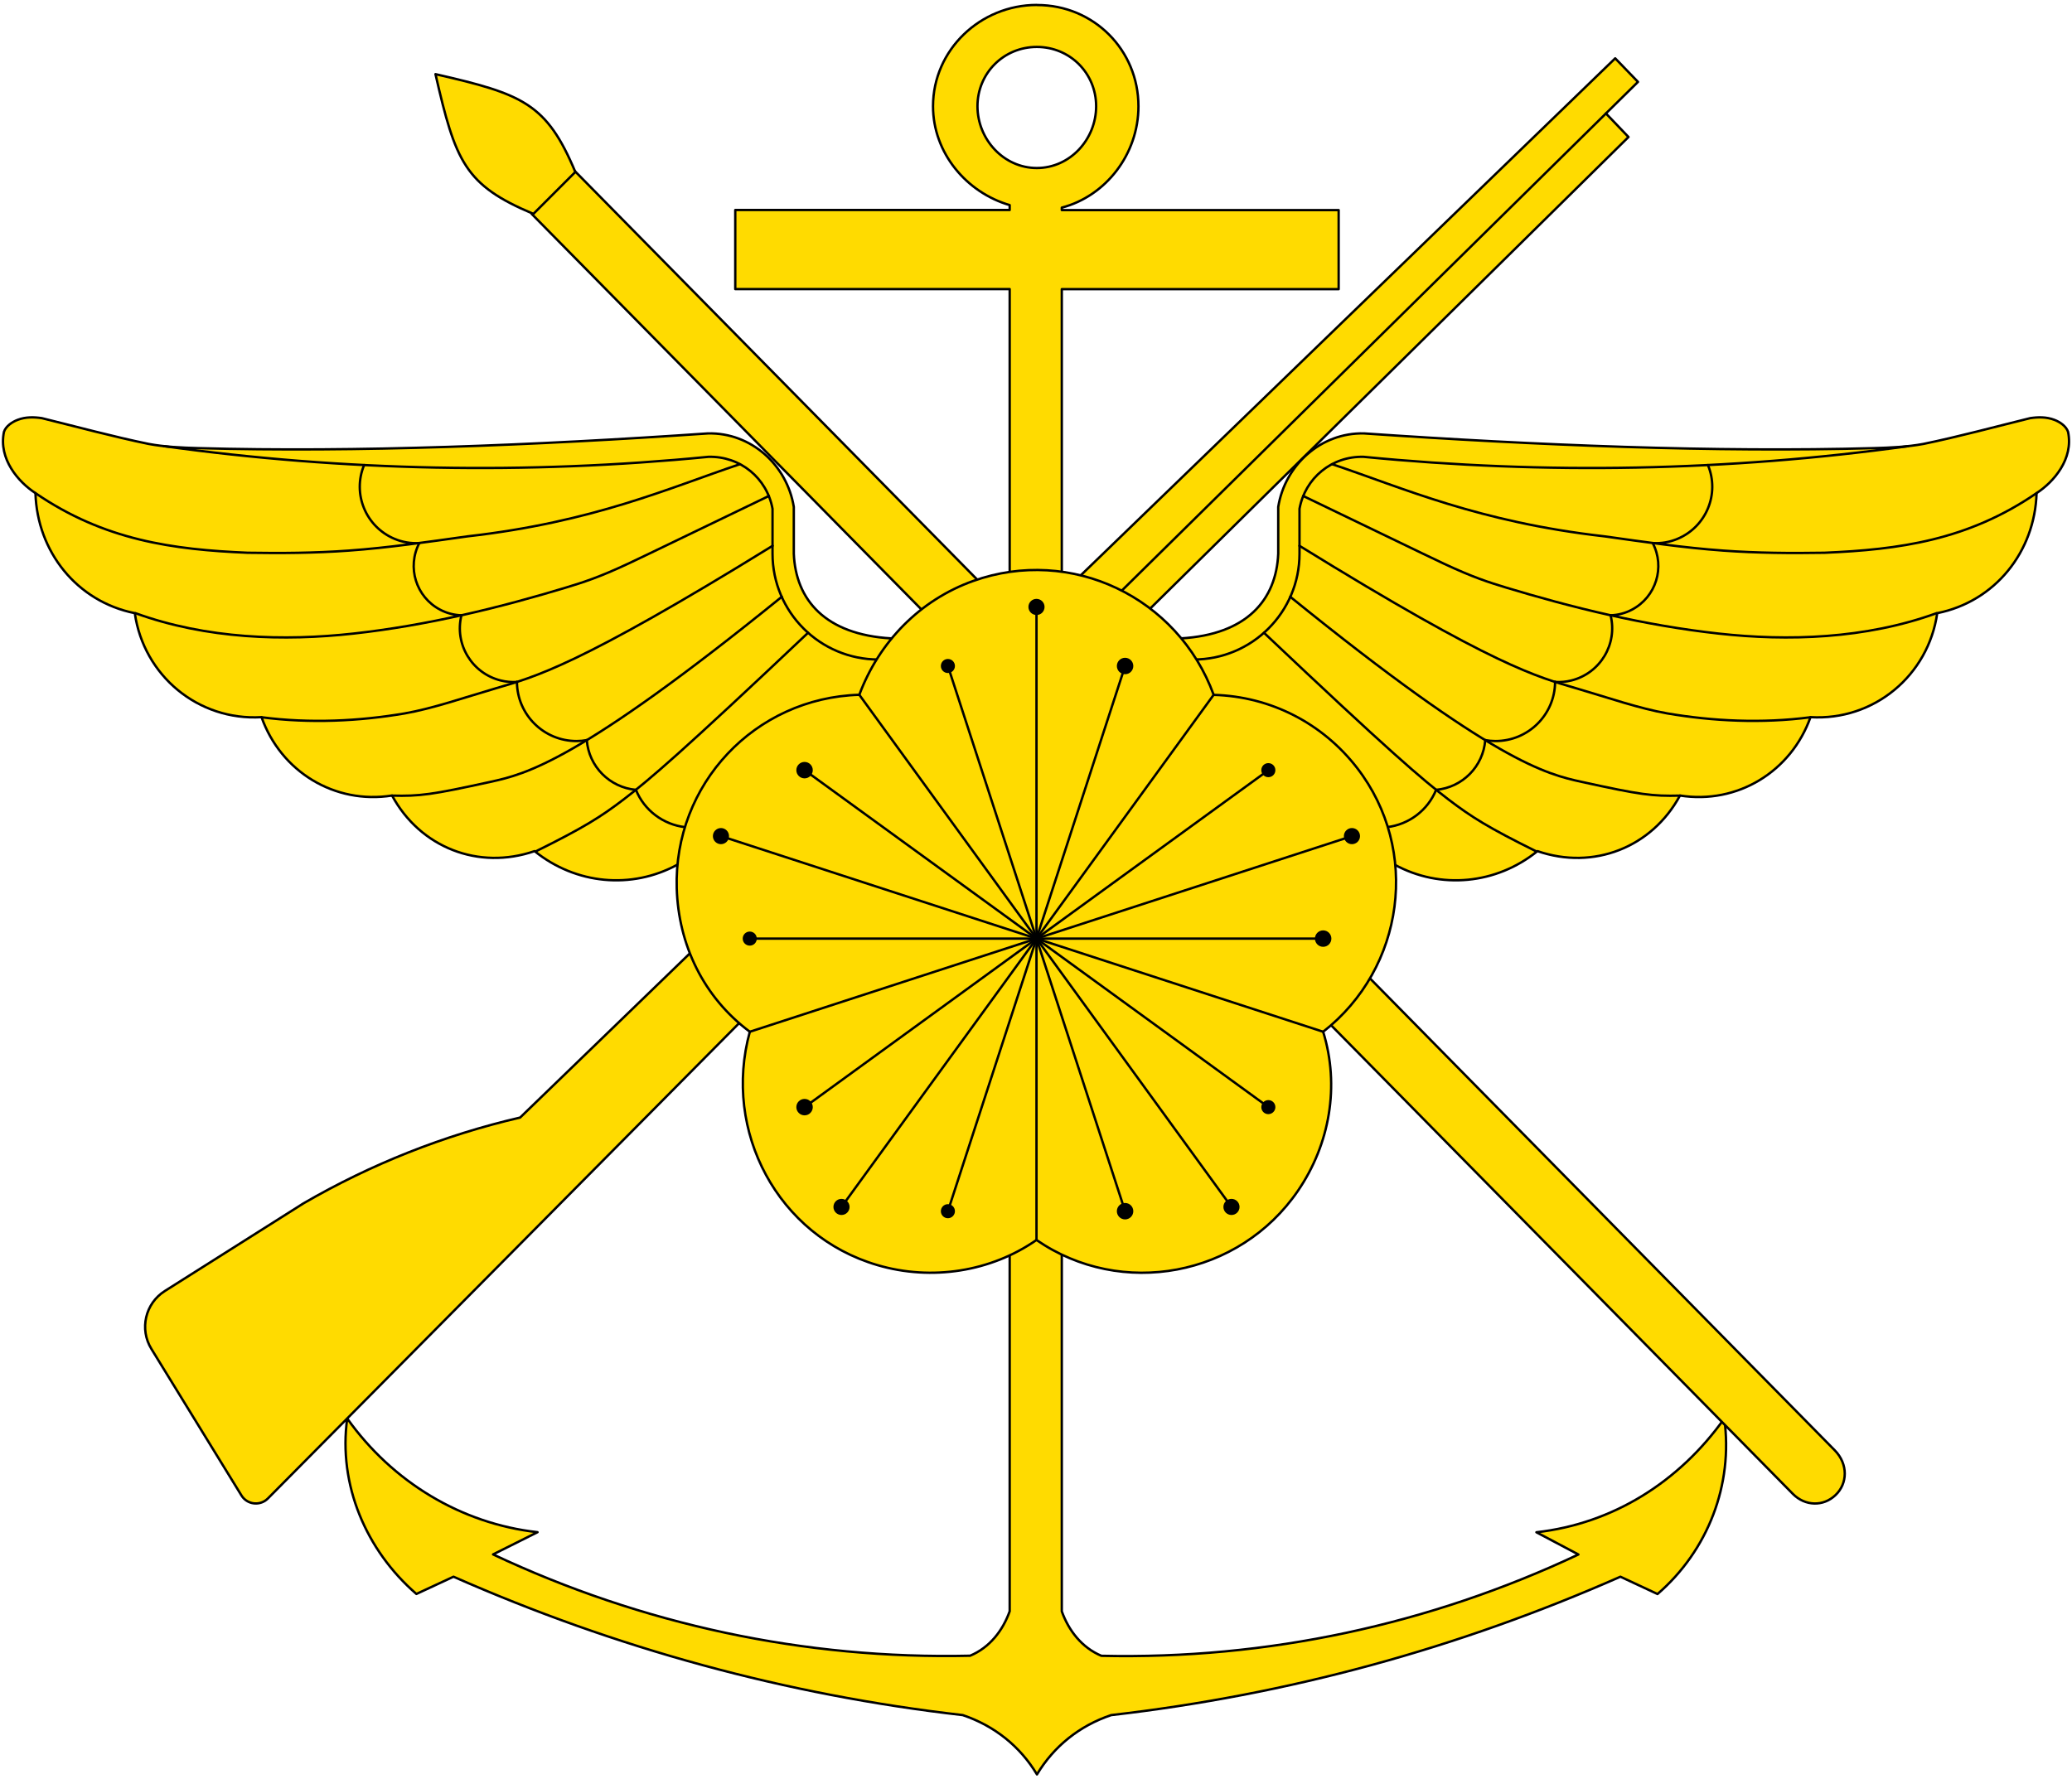 <?xml version="1.0" encoding="UTF-8" standalone="no"?>
<!-- Created with Inkscape (http://www.inkscape.org/) -->

<svg
   xmlns:dc="http://purl.org/dc/elements/1.1/"
   xmlns:cc="http://creativecommons.org/ns#"
   xmlns:rdf="http://www.w3.org/1999/02/22-rdf-syntax-ns#"
   xmlns:svg="http://www.w3.org/2000/svg"
   xmlns="http://www.w3.org/2000/svg"
   xmlns:sodipodi="http://sodipodi.sourceforge.net/DTD/sodipodi-0.dtd"
   xmlns:inkscape="http://www.inkscape.org/namespaces/inkscape"
   width="261.94"
   height="225"
   id="svg5482"
   version="1.1"
   inkscape:version="0.48.4 r9939"
   sodipodi:docname="TW-Army-Political Warfare.svg">
  <defs
     id="defs5484" />
  <sodipodi:namedview
     id="base"
     pagecolor="#ffffff"
     bordercolor="#666666"
     borderopacity="1.0"
     inkscape:pageopacity="0.0"
     inkscape:pageshadow="2"
     inkscape:zoom="1.979899"
     inkscape:cx="67.874815"
     inkscape:cy="96.550962"
     inkscape:document-units="px"
     inkscape:current-layer="layer1"
     showgrid="false"
     fit-margin-top="0"
     fit-margin-left="0"
     fit-margin-right="0"
     fit-margin-bottom="0"
     inkscape:window-width="1920"
     inkscape:window-height="1017"
     inkscape:window-x="-8"
     inkscape:window-y="-8"
     inkscape:window-maximized="1" />
  <g
     inkscape:label="Layer 1"
     inkscape:groupmode="layer"
     id="layer1"
     transform="translate(-307.125,-252.898)">
    <g
       transform="matrix(10,0,0,10,145.077,-678.977)"
       id="g5329">
      <path
         inkscape:connector-curvature="0"
         id="path3554"
         transform="translate(0,-2.6855712e-6)"
         d="M 29.312,93.25 C 28.599,93.25 28,93.817 28,94.531 c 0,0.591 0.423,1.091 0.969,1.25 l 0,0.062 -3.469,0 0,1 3.469,0 0,16.719 c -0.087,0.244 -0.252,0.458 -0.5,0.562 -2.091,0.048 -4.149,-0.395 -6.031,-1.281 L 23,112.562 c -0.969,-0.109 -1.836,-0.637 -2.406,-1.438 -0.115,0.836 0.237,1.667 0.875,2.219 L 21.938,113.125 c 2.05,0.904 4.2,1.494 6.438,1.75 0.402,0.136 0.725,0.396 0.938,0.75 0.213,-0.354 0.536,-0.615 0.938,-0.75 2.238,-0.257 4.388,-0.846 6.438,-1.75 l 0.469,0.219 c 0.638,-0.552 0.959,-1.383 0.844,-2.219 -0.57,0.8 -1.406,1.329 -2.375,1.438 l 0.531,0.281 c -1.882,0.886 -3.94,1.329 -6.031,1.281 -0.248,-0.105 -0.413,-0.319 -0.5,-0.562 l 0,-16.719 3.5,0 0,-1 -3.5,0 0,-0.031 c 0.557,-0.146 0.969,-0.677 0.969,-1.281 0,-0.714 -0.567,-1.281 -1.281,-1.281 z m 0,0.531 c 0.419,0 0.75,0.332 0.75,0.75 0,0.419 -0.33,0.781 -0.75,0.781 -0.418,0 -0.75,-0.362 -0.75,-0.781 0,-0.419 0.332,-0.75 0.75,-0.75 z"
         style="fill:#ffdb00;fill-opacity:1;stroke:#000000;stroke-width:0.03;stroke-linecap:round;stroke-linejoin:round;stroke-miterlimit:9.571;stroke-opacity:1;stroke-dasharray:none" />
      <g
         style="stroke:#000000;stroke-width:0.03;stroke-miterlimit:9.571;stroke-opacity:1;stroke-dasharray:none"
         id="g5156">
        <path
           style="fill:#ffdb00;fill-opacity:1;stroke:#000000;stroke-width:0.03;stroke-linecap:round;stroke-linejoin:round;stroke-miterlimit:9.571;stroke-opacity:1;stroke-dasharray:none"
           d="M 22.926,95.892 38.871,112.079 c 0.155,0.155 0.384,0.161 0.538,0.014 0.154,-0.146 0.161,-0.391 -0.008,-0.565 L 23.474,95.353 z"
           id="line3440"
           inkscape:connector-curvature="0"
           sodipodi:nodetypes="cccccc" />
        <path
           style="fill:#ffdb00;fill-opacity:1;stroke:#000000;stroke-width:0.03;stroke-linecap:round;stroke-linejoin:round;stroke-miterlimit:9.571;stroke-opacity:1;stroke-dasharray:none"
           d="m 21.71,94.125 c 1.104,0.253 1.404,0.369 1.768,1.237 l -0.53,0.53 C 22.079,95.528 21.963,95.229 21.71,94.125 z"
           id="path6160"
           inkscape:connector-curvature="0"
           sodipodi:nodetypes="cccc" />
      </g>
      <path
         sodipodi:nodetypes="cccccccccccccc"
         inkscape:connector-curvature="0"
         id="line3371"
         d="M 36.507,94.622 36.912,94.223 36.624,93.925 29.868,100.462 22.78,107.319 c -0.962,0.223 -1.885,0.589 -2.739,1.085 l -1.752,1.108 c -0.248,0.156 -0.324,0.483 -0.17,0.733 l 1.138,1.852 c 0.062,0.101 0.194,0.132 0.295,0.07 0.014,-0.009 0.027,-0.019 0.039,-0.031 l 11.157,-11.256 6.044,-5.96 z"
         style="fill:#ffdb00;fill-opacity:1;stroke:#000000;stroke-width:0.03;stroke-linecap:round;stroke-linejoin:round;stroke-miterlimit:9.571;stroke-opacity:1;stroke-dasharray:none" />
      <g
         style="stroke:#000000;stroke-width:0.03;stroke-miterlimit:9.571;stroke-opacity:1;stroke-dasharray:none"
         id="g6173">
        <path
           style="fill:#ffdb00;fill-opacity:1;stroke:#000000;stroke-width:0.03;stroke-linecap:round;stroke-linejoin:round;stroke-miterlimit:9.571;stroke-opacity:1;stroke-dasharray:none"
           d="m 27.473,101.26 c -0.838,-0.048 -1.209,-0.489 -1.233,-1.071 l 0,-0.591 c -0.085,-0.53 -0.54,-0.943 -1.085,-0.93 -2.18,0.15 -4.437,0.242 -6.447,0.186 -0.209,-0.006 -0.419,-0.015 -0.624,-0.053 -0.448,-0.092 -0.919,-0.22 -1.35,-0.326 -0.101,-0.015 -0.205,-0.017 -0.305,0.021 -0.076,0.029 -0.15,0.082 -0.174,0.152 -0.072,0.344 0.183,0.635 0.398,0.775 0.022,0.74 0.523,1.371 1.256,1.518 0.112,0.788 0.8,1.363 1.602,1.315 0.244,0.688 0.924,1.106 1.65,0.991 0.355,0.657 1.093,0.947 1.802,0.703 0.519,0.42 1.226,0.488 1.806,0.171 1.059,-0.755 2.264,-1.254 2.704,-2.862 z"
           id="line3530"
           inkscape:connector-curvature="0"
           sodipodi:nodetypes="cccccccccccccccc" />
        <path
           stroke-miterlimit="10"
           d="m 24.244,103.175 c 0.105,0.259 0.344,0.439 0.622,0.472"
           id="path3482"
           inkscape:connector-curvature="0"
           style="fill:none;stroke:#000000;stroke-width:0.03;stroke-linecap:round;stroke-linejoin:round;stroke-miterlimit:9.571;stroke-opacity:1;stroke-dasharray:none" />
        <path
           stroke-miterlimit="10"
           d="m 23.623,102.546 c 0.025,0.333 0.288,0.599 0.621,0.629"
           id="path3485"
           inkscape:connector-curvature="0"
           style="fill:none;stroke:#000000;stroke-width:0.03;stroke-linecap:round;stroke-linejoin:round;stroke-miterlimit:9.571;stroke-opacity:1;stroke-dasharray:none" />
        <path
           stroke-miterlimit="10"
           d="m 22.74,101.81 c 0.002,0.415 0.341,0.75 0.756,0.748 0.042,0 0.085,-0.004 0.127,-0.012"
           id="path3488"
           inkscape:connector-curvature="0"
           style="fill:none;stroke:#000000;stroke-width:0.03;stroke-linecap:round;stroke-linejoin:round;stroke-miterlimit:9.571;stroke-opacity:1;stroke-dasharray:none" />
        <path
           stroke-miterlimit="10"
           d="m 22.038,100.969 c -0.09,0.364 0.132,0.732 0.496,0.823 0.067,0.017 0.137,0.023 0.206,0.019"
           id="path3491"
           inkscape:connector-curvature="0"
           style="fill:none;stroke:#000000;stroke-width:0.03;stroke-linecap:round;stroke-linejoin:round;stroke-miterlimit:9.571;stroke-opacity:1;stroke-dasharray:none" />
        <path
           stroke-miterlimit="10"
           d="m 21.506,100.054 c -0.16,0.306 -0.042,0.683 0.263,0.843 0.083,0.044 0.175,0.068 0.269,0.071"
           id="path3494"
           inkscape:connector-curvature="0"
           style="fill:none;stroke:#000000;stroke-width:0.03;stroke-linecap:round;stroke-linejoin:round;stroke-miterlimit:9.571;stroke-opacity:1;stroke-dasharray:none" />
        <path
           stroke-miterlimit="10"
           d="m 20.808,99.068 c -0.152,0.364 0.021,0.781 0.384,0.933 0.099,0.042 0.207,0.06 0.314,0.054"
           id="path3497"
           inkscape:connector-curvature="0"
           style="fill:none;stroke:#000000;stroke-width:0.03;stroke-linecap:round;stroke-linejoin:round;stroke-miterlimit:9.571;stroke-opacity:1;stroke-dasharray:none" />
        <path
           stroke-miterlimit="10"
           d="m 18.275,98.829 c 2.282,0.316 4.585,0.361 6.886,0.135 0.403,-0.01 0.739,0.269 0.81,0.657 l 0,0.568 c 0,0.739 0.6,1.338 1.339,1.338"
           id="path3515"
           inkscape:connector-curvature="0"
           style="fill:none;stroke:#000000;stroke-width:0.03;stroke-linecap:round;stroke-linejoin:round;stroke-miterlimit:9.571;stroke-opacity:1;stroke-dasharray:none"
           sodipodi:nodetypes="ccccc" />
        <path
           stroke-miterlimit="10"
           d="m 22.982,103.951 c 0.602,-0.298 0.816,-0.433 1.107,-0.655 0.326,-0.249 0.749,-0.609 2.331,-2.107"
           id="path3527"
           inkscape:connector-curvature="0"
           style="fill:none;stroke:#000000;stroke-width:0.03;stroke-linecap:round;stroke-linejoin:round;stroke-miterlimit:9.571;stroke-opacity:1;stroke-dasharray:none" />
        <path
           stroke-miterlimit="10"
           d="m 19.511,102.257 c 0.616,0.081 1.237,0.049 1.808,-0.048 0.36,-0.063 0.741,-0.197 1.161,-0.32 0.481,-0.142 1.014,-0.269 3.492,-1.8"
           id="path3680"
           inkscape:connector-curvature="0"
           style="fill:none;stroke:#000000;stroke-width:0.03;stroke-linecap:round;stroke-linejoin:round;stroke-miterlimit:9.571;stroke-opacity:1;stroke-dasharray:none"
           sodipodi:nodetypes="cccc" />
        <path
           stroke-miterlimit="10"
           d="m 21.161,103.248 c 0.351,0.009 0.501,-0.011 1.244,-0.174 0.444,-0.098 1.101,-0.247 3.683,-2.34"
           id="path3683"
           inkscape:connector-curvature="0"
           style="fill:none;stroke:#000000;stroke-width:0.03;stroke-linecap:round;stroke-linejoin:round;stroke-miterlimit:9.571;stroke-opacity:1;stroke-dasharray:none" />
        <path
           stroke-miterlimit="10"
           d="m 17.917,100.941 c 0.901,0.327 1.882,0.355 2.756,0.258 0.462,-0.051 0.922,-0.132 1.373,-0.233 0.471,-0.105 0.931,-0.233 1.311,-0.348 0.224,-0.068 0.419,-0.13 0.787,-0.302 0.047,-0.021 0.097,-0.045 1.781,-0.857"
           id="path3689"
           inkscape:connector-curvature="0"
           style="fill:none;stroke:#000000;stroke-width:0.03;stroke-linecap:round;stroke-linejoin:round;stroke-miterlimit:9.571;stroke-opacity:1;stroke-dasharray:none"
           sodipodi:nodetypes="cccccc" />
        <path
           inkscape:connector-curvature="0"
           style="fill:none;stroke:#000000;stroke-width:0.03;stroke-linecap:round;stroke-linejoin:round;stroke-miterlimit:9.571;stroke-opacity:1;stroke-dasharray:none"
           d="m 16.653,99.423 c 0.87,0.597 1.739,0.714 2.681,0.754 0.425,0.007 0.851,0.004 1.277,-0.027 0.504,-0.036 1.009,-0.111 1.501,-0.18 1.601,-0.182 2.553,-0.614 3.447,-0.913"
           id="path3713" />
      </g>
      <g
         style="stroke:#000000;stroke-width:0.03;stroke-miterlimit:9.571;stroke-opacity:1;stroke-dasharray:none"
         transform="matrix(-1,0,0,1,58.604,0)"
         id="g6188">
        <path
           sodipodi:nodetypes="cccccccccccccccc"
           inkscape:connector-curvature="0"
           id="path6190"
           d="m 27.473,101.26 c -0.838,-0.048 -1.208,-0.489 -1.233,-1.071 l 0,-0.591 c -0.085,-0.53 -0.54,-0.943 -1.085,-0.93 -2.18,0.15 -4.437,0.242 -6.447,0.186 -0.209,-0.006 -0.419,-0.015 -0.624,-0.053 -0.448,-0.092 -0.919,-0.22 -1.35,-0.326 -0.101,-0.015 -0.205,-0.017 -0.305,0.021 -0.076,0.029 -0.15,0.082 -0.174,0.152 -0.072,0.344 0.183,0.635 0.398,0.775 0.022,0.74 0.523,1.371 1.256,1.518 0.112,0.788 0.8,1.363 1.602,1.315 0.244,0.688 0.924,1.106 1.65,0.991 0.355,0.657 1.093,0.947 1.802,0.703 0.519,0.42 1.226,0.488 1.806,0.171 1.059,-0.755 2.264,-1.254 2.704,-2.862 z"
           style="fill:#ffdb00;fill-opacity:1;stroke:#000000;stroke-width:0.03;stroke-linecap:round;stroke-linejoin:round;stroke-miterlimit:9.571;stroke-opacity:1;stroke-dasharray:none" />
        <path
           style="fill:none;stroke:#000000;stroke-width:0.03;stroke-linecap:round;stroke-linejoin:round;stroke-miterlimit:9.571;stroke-opacity:1;stroke-dasharray:none"
           inkscape:connector-curvature="0"
           id="path6192"
           d="m 24.244,103.175 c 0.105,0.259 0.344,0.439 0.622,0.472"
           stroke-miterlimit="10" />
        <path
           style="fill:none;stroke:#000000;stroke-width:0.03;stroke-linecap:round;stroke-linejoin:round;stroke-miterlimit:9.571;stroke-opacity:1;stroke-dasharray:none"
           inkscape:connector-curvature="0"
           id="path6194"
           d="m 23.623,102.546 c 0.025,0.333 0.288,0.599 0.621,0.629"
           stroke-miterlimit="10" />
        <path
           style="fill:none;stroke:#000000;stroke-width:0.03;stroke-linecap:round;stroke-linejoin:round;stroke-miterlimit:9.571;stroke-opacity:1;stroke-dasharray:none"
           inkscape:connector-curvature="0"
           id="path6196"
           d="m 22.74,101.81 c 0.002,0.415 0.341,0.75 0.756,0.748 0.042,0 0.085,-0.004 0.127,-0.012"
           stroke-miterlimit="10" />
        <path
           style="fill:none;stroke:#000000;stroke-width:0.03;stroke-linecap:round;stroke-linejoin:round;stroke-miterlimit:9.571;stroke-opacity:1;stroke-dasharray:none"
           inkscape:connector-curvature="0"
           id="path6198"
           d="m 22.038,100.969 c -0.09,0.364 0.132,0.732 0.496,0.823 0.067,0.017 0.137,0.023 0.206,0.019"
           stroke-miterlimit="10" />
        <path
           style="fill:none;stroke:#000000;stroke-width:0.03;stroke-linecap:round;stroke-linejoin:round;stroke-miterlimit:9.571;stroke-opacity:1;stroke-dasharray:none"
           inkscape:connector-curvature="0"
           id="path6200"
           d="m 21.506,100.054 c -0.16,0.306 -0.042,0.683 0.263,0.843 0.083,0.044 0.175,0.068 0.269,0.071"
           stroke-miterlimit="10" />
        <path
           style="fill:none;stroke:#000000;stroke-width:0.03;stroke-linecap:round;stroke-linejoin:round;stroke-miterlimit:9.571;stroke-opacity:1;stroke-dasharray:none"
           inkscape:connector-curvature="0"
           id="path6202"
           d="m 20.808,99.068 c -0.152,0.364 0.021,0.781 0.384,0.933 0.099,0.042 0.207,0.06 0.314,0.054"
           stroke-miterlimit="10" />
        <path
           sodipodi:nodetypes="ccccc"
           style="fill:none;stroke:#000000;stroke-width:0.03;stroke-linecap:round;stroke-linejoin:round;stroke-miterlimit:9.571;stroke-opacity:1;stroke-dasharray:none"
           inkscape:connector-curvature="0"
           id="path6204"
           d="m 18.275,98.829 c 2.282,0.316 4.585,0.361 6.886,0.135 0.403,-0.01 0.739,0.269 0.81,0.657 l 0,0.568 c 0,0.739 0.6,1.338 1.339,1.338"
           stroke-miterlimit="10" />
        <path
           style="fill:none;stroke:#000000;stroke-width:0.03;stroke-linecap:round;stroke-linejoin:round;stroke-miterlimit:9.571;stroke-opacity:1;stroke-dasharray:none"
           inkscape:connector-curvature="0"
           id="path6206"
           d="m 22.982,103.951 c 0.602,-0.298 0.816,-0.433 1.107,-0.655 0.326,-0.249 0.749,-0.609 2.331,-2.107"
           stroke-miterlimit="10" />
        <path
           sodipodi:nodetypes="cccc"
           style="fill:none;stroke:#000000;stroke-width:0.03;stroke-linecap:round;stroke-linejoin:round;stroke-miterlimit:9.571;stroke-opacity:1;stroke-dasharray:none"
           inkscape:connector-curvature="0"
           id="path6208"
           d="m 19.511,102.257 c 0.616,0.081 1.237,0.049 1.808,-0.048 0.36,-0.063 0.741,-0.197 1.161,-0.32 0.481,-0.142 1.014,-0.269 3.492,-1.8"
           stroke-miterlimit="10" />
        <path
           style="fill:none;stroke:#000000;stroke-width:0.03;stroke-linecap:round;stroke-linejoin:round;stroke-miterlimit:9.571;stroke-opacity:1;stroke-dasharray:none"
           inkscape:connector-curvature="0"
           id="path6210"
           d="m 21.161,103.248 c 0.351,0.009 0.501,-0.011 1.244,-0.174 0.444,-0.098 1.101,-0.247 3.683,-2.34"
           stroke-miterlimit="10" />
        <path
           sodipodi:nodetypes="cccccc"
           style="fill:none;stroke:#000000;stroke-width:0.03;stroke-linecap:round;stroke-linejoin:round;stroke-miterlimit:9.571;stroke-opacity:1;stroke-dasharray:none"
           inkscape:connector-curvature="0"
           id="path6212"
           d="m 17.917,100.941 c 0.901,0.327 1.882,0.355 2.756,0.258 0.462,-0.051 0.922,-0.132 1.373,-0.233 0.471,-0.105 0.931,-0.233 1.311,-0.348 0.224,-0.068 0.419,-0.13 0.787,-0.302 0.047,-0.021 0.097,-0.045 1.781,-0.857"
           stroke-miterlimit="10" />
        <path
           inkscape:connector-curvature="0"
           id="path6214"
           d="m 16.653,99.423 c 0.87,0.597 1.739,0.714 2.681,0.754 0.425,0.007 0.851,0.004 1.277,-0.027 0.504,-0.036 1.009,-0.111 1.501,-0.18 1.601,-0.182 2.553,-0.614 3.447,-0.913"
           style="fill:none;stroke:#000000;stroke-width:0.03;stroke-linecap:round;stroke-linejoin:round;stroke-miterlimit:9.571;stroke-opacity:1;stroke-dasharray:none" />
      </g>
      <path
         sodipodi:nodetypes="ccccccccccc"
         style="fill:#ffdb00;fill-opacity:1;stroke:#000000;stroke-width:0.03;stroke-linecap:round;stroke-linejoin:round;stroke-miterlimit:9.571;stroke-opacity:1;stroke-dasharray:none"
         inkscape:connector-curvature="0"
         id="path3671"
         d="m 32.614,108.244 c 0.402,-0.588 0.53,-1.326 0.318,-2.01 1.029,-0.803 1.232,-2.297 0.429,-3.336 -0.436,-0.564 -1.09,-0.903 -1.813,-0.924 -0.453,-1.238 -1.804,-1.881 -3.041,-1.44 -0.671,0.24 -1.188,0.768 -1.439,1.439 -1.324,0.039 -2.347,1.134 -2.308,2.447 0.021,0.712 0.338,1.378 0.924,1.814 -0.347,1.26 0.353,2.582 1.614,2.951 0.684,0.201 1.433,0.084 2.01,-0.318 1.074,0.741 2.565,0.462 3.306,-0.623 z"
         stroke-miterlimit="10" />
      <path
         style="fill:#000000;stroke:#000000;stroke-width:0.03;stroke-linecap:round;stroke-linejoin:round;stroke-miterlimit:9.571;stroke-opacity:1;stroke-dasharray:none"
         inkscape:connector-curvature="0"
         id="path3419"
         d="m 33.383,103.76 c 0,-0.048 -0.039,-0.087 -0.087,-0.087 -0.048,0 -0.087,0.039 -0.087,0.087 0,0.048 0.039,0.087 0.087,0.087 0.048,0 0.087,-0.039 0.087,-0.087 l 0,0 z"
         stroke-miterlimit="10" />
      <path
         style="fill:#000000;stroke:#000000;stroke-width:0.03;stroke-linecap:round;stroke-linejoin:round;stroke-miterlimit:9.571;stroke-opacity:1;stroke-dasharray:none"
         inkscape:connector-curvature="0"
         id="path3422"
         d="m 33.021,105.056 c 0,-0.049 -0.04,-0.089 -0.089,-0.089 -0.049,0 -0.089,0.04 -0.089,0.089 0,0.049 0.04,0.089 0.089,0.089 0.049,0 0.089,-0.04 0.089,-0.089 l 0,0 z"
         stroke-miterlimit="10" />
      <path
         sodipodi:nodetypes="cc"
         inkscape:connector-curvature="0"
         id="line3449"
         d="M 36.507,94.622 30.388,100.654"
         style="fill:none;stroke:#000000;stroke-width:0.03;stroke-linecap:round;stroke-linejoin:round;stroke-miterlimit:9.571;stroke-opacity:1;stroke-dasharray:none" />
      <path
         style="fill:#000000;stroke:#000000;stroke-width:0.03;stroke-linecap:round;stroke-linejoin:round;stroke-miterlimit:9.571;stroke-opacity:1;stroke-dasharray:none"
         inkscape:connector-curvature="0"
         id="path3581"
         d="m 32.313,102.926 c 0,-0.041 -0.033,-0.074 -0.074,-0.074 -0.041,0 -0.074,0.033 -0.074,0.074 0,0.041 0.033,0.074 0.074,0.074 0.042,0 0.074,-0.033 0.074,-0.074 l 0,0 z"
         stroke-miterlimit="10" />
      <path
         style="fill:#000000;stroke:#000000;stroke-width:0.03;stroke-linecap:round;stroke-linejoin:round;stroke-miterlimit:9.571;stroke-opacity:1;stroke-dasharray:none"
         inkscape:connector-curvature="0"
         id="path3584"
         d="m 29.395,100.862 c 0,-0.048 -0.039,-0.087 -0.087,-0.087 -0.048,0 -0.087,0.039 -0.087,0.087 0,0.048 0.039,0.087 0.087,0.087 0.048,0.001 0.087,-0.038 0.087,-0.087 l 0,0 z"
         stroke-miterlimit="10" />
      <path
         style="fill:#000000;stroke:#000000;stroke-width:0.03;stroke-linecap:round;stroke-linejoin:round;stroke-miterlimit:9.571;stroke-opacity:1;stroke-dasharray:none"
         inkscape:connector-curvature="0"
         id="path3587"
         d="m 28.262,101.609 c 0,-0.041 -0.033,-0.074 -0.074,-0.074 -0.041,0 -0.074,0.033 -0.074,0.074 0,0.041 0.033,0.074 0.074,0.074 0.041,0 0.074,-0.033 0.074,-0.074 l 0,0 z"
         stroke-miterlimit="10" />
      <path
         style="fill:#000000;stroke:#000000;stroke-width:0.03;stroke-linecap:round;stroke-linejoin:round;stroke-miterlimit:9.571;stroke-opacity:1;stroke-dasharray:none"
         inkscape:connector-curvature="0"
         id="path3590"
         d="m 26.465,102.926 c 0,-0.049 -0.04,-0.089 -0.089,-0.089 -0.049,0 -0.089,0.04 -0.089,0.089 0,0.049 0.04,0.089 0.089,0.089 0.049,0 0.089,-0.04 0.089,-0.089 l 0,0 z"
         stroke-miterlimit="10" />
      <path
         style="fill:#000000;stroke:#000000;stroke-width:0.03;stroke-linecap:round;stroke-linejoin:round;stroke-miterlimit:9.571;stroke-opacity:1;stroke-dasharray:none"
         inkscape:connector-curvature="0"
         id="path3593"
         d="m 30.517,101.609 c 0,-0.049 -0.04,-0.089 -0.089,-0.089 -0.049,0 -0.089,0.04 -0.089,0.089 0,0.049 0.04,0.089 0.089,0.089 0.049,0 0.089,-0.039 0.089,-0.089 l 0,0 z"
         stroke-miterlimit="10" />
      <path
         inkscape:connector-curvature="0"
         id="line3596"
         d="m 29.308,105.056 -2.932,2.131"
         style="fill:none;stroke:#000000;stroke-width:0.03;stroke-linecap:round;stroke-linejoin:round;stroke-miterlimit:9.571;stroke-opacity:1;stroke-dasharray:none" />
      <path
         style="fill:#000000;stroke:#000000;stroke-width:0.03;stroke-linecap:round;stroke-linejoin:round;stroke-miterlimit:9.571;stroke-opacity:1;stroke-dasharray:none"
         inkscape:connector-curvature="0"
         id="path3599"
         d="m 25.757,105.056 c 0,-0.041 -0.033,-0.074 -0.074,-0.074 -0.041,0 -0.074,0.033 -0.074,0.074 0,0.041 0.033,0.074 0.074,0.074 0.042,0 0.074,-0.033 0.074,-0.074 l 0,0 z"
         stroke-miterlimit="10" />
      <path
         inkscape:connector-curvature="0"
         id="line3602"
         d="m 25.684,106.234 3.624,-1.178"
         style="fill:none;stroke:#000000;stroke-width:0.03;stroke-linecap:round;stroke-linejoin:round;stroke-miterlimit:9.571;stroke-opacity:1;stroke-dasharray:none" />
      <path
         inkscape:connector-curvature="0"
         id="line3605"
         d="m 29.308,105.056 -3.624,0"
         style="fill:none;stroke:#000000;stroke-width:0.03;stroke-linecap:round;stroke-linejoin:round;stroke-miterlimit:9.571;stroke-opacity:1;stroke-dasharray:none" />
      <path
         inkscape:connector-curvature="0"
         id="line3608"
         d="m 29.308,105.056 2.932,2.131"
         style="fill:none;stroke:#000000;stroke-width:0.03;stroke-linecap:round;stroke-linejoin:round;stroke-miterlimit:9.571;stroke-opacity:1;stroke-dasharray:none" />
      <path
         inkscape:connector-curvature="0"
         id="line3611"
         d="m 31.548,101.973 -2.24,3.083"
         style="fill:none;stroke:#000000;stroke-width:0.03;stroke-linecap:round;stroke-linejoin:round;stroke-miterlimit:9.571;stroke-opacity:1;stroke-dasharray:none" />
      <path
         inkscape:connector-curvature="0"
         id="line3614"
         d="m 29.308,105.056 1.12,-3.447"
         style="fill:none;stroke:#000000;stroke-width:0.03;stroke-linecap:round;stroke-linejoin:round;stroke-miterlimit:9.571;stroke-opacity:1;stroke-dasharray:none" />
      <path
         inkscape:connector-curvature="0"
         id="line3617"
         d="m 29.308,105.056 2.932,-2.13"
         style="fill:none;stroke:#000000;stroke-width:0.03;stroke-linecap:round;stroke-linejoin:round;stroke-miterlimit:9.571;stroke-opacity:1;stroke-dasharray:none" />
      <path
         inkscape:connector-curvature="0"
         id="line3620"
         d="m 27.068,101.973 2.24,3.083"
         style="fill:none;stroke:#000000;stroke-width:0.03;stroke-linecap:round;stroke-linejoin:round;stroke-miterlimit:9.571;stroke-opacity:1;stroke-dasharray:none" />
      <path
         inkscape:connector-curvature="0"
         id="line3623"
         d="m 29.308,105.056 -2.932,-2.13"
         style="fill:none;stroke:#000000;stroke-width:0.03;stroke-linecap:round;stroke-linejoin:round;stroke-miterlimit:9.571;stroke-opacity:1;stroke-dasharray:none" />
      <path
         inkscape:connector-curvature="0"
         id="line3626"
         d="m 29.308,105.056 0,-4.194"
         style="fill:none;stroke:#000000;stroke-width:0.03;stroke-linecap:round;stroke-linejoin:round;stroke-miterlimit:9.571;stroke-opacity:1;stroke-dasharray:none" />
      <path
         inkscape:connector-curvature="0"
         id="line3629"
         d="M 29.308,105.056 28.188,101.609"
         style="fill:none;stroke:#000000;stroke-width:0.03;stroke-linecap:round;stroke-linejoin:round;stroke-miterlimit:9.571;stroke-opacity:1;stroke-dasharray:none" />
      <path
         inkscape:connector-curvature="0"
         id="line3632"
         d="m 32.932,106.234 -3.624,-1.178"
         style="fill:none;stroke:#000000;stroke-width:0.03;stroke-linecap:round;stroke-linejoin:round;stroke-miterlimit:9.571;stroke-opacity:1;stroke-dasharray:none" />
      <path
         inkscape:connector-curvature="0"
         id="line3635"
         d="m 29.308,105.056 3.624,0"
         style="fill:none;stroke:#000000;stroke-width:0.03;stroke-linecap:round;stroke-linejoin:round;stroke-miterlimit:9.571;stroke-opacity:1;stroke-dasharray:none" />
      <path
         inkscape:connector-curvature="0"
         id="line3638"
         d="m 29.308,105.056 3.988,-1.296"
         style="fill:none;stroke:#000000;stroke-width:0.03;stroke-linecap:round;stroke-linejoin:round;stroke-miterlimit:9.571;stroke-opacity:1;stroke-dasharray:none" />
      <path
         style="fill:#000000;stroke:#000000;stroke-width:0.03;stroke-linecap:round;stroke-linejoin:round;stroke-miterlimit:9.571;stroke-opacity:1;stroke-dasharray:none"
         inkscape:connector-curvature="0"
         id="path3644"
         d="m 31.86,108.449 c 0,-0.048 -0.039,-0.087 -0.087,-0.087 -0.048,0 -0.087,0.039 -0.087,0.087 0,0.048 0.039,0.087 0.087,0.087 0.048,0 0.087,-0.039 0.087,-0.087 l 0,0 z"
         stroke-miterlimit="10" />
      <path
         style="fill:#000000;stroke:#000000;stroke-width:0.03;stroke-linecap:round;stroke-linejoin:round;stroke-miterlimit:9.571;stroke-opacity:1;stroke-dasharray:none"
         inkscape:connector-curvature="0"
         id="path3647"
         d="m 26.93,108.449 c 0,-0.048 -0.039,-0.087 -0.087,-0.087 -0.048,0 -0.087,0.039 -0.087,0.087 0,0.048 0.039,0.087 0.087,0.087 0.048,0 0.087,-0.039 0.087,-0.087 l 0,0 z"
         stroke-miterlimit="10" />
      <path
         style="fill:#000000;stroke:#000000;stroke-width:0.03;stroke-linecap:round;stroke-linejoin:round;stroke-miterlimit:9.571;stroke-opacity:1;stroke-dasharray:none"
         inkscape:connector-curvature="0"
         id="path3650"
         d="m 28.262,108.503 c 0,-0.041 -0.033,-0.074 -0.074,-0.074 -0.041,0 -0.074,0.033 -0.074,0.074 0,0.041 0.033,0.074 0.074,0.074 0.041,0 0.074,-0.034 0.074,-0.074 l 0,0 z"
         stroke-miterlimit="10" />
      <path
         style="fill:#000000;stroke:#000000;stroke-width:0.03;stroke-linecap:round;stroke-linejoin:round;stroke-miterlimit:9.571;stroke-opacity:1;stroke-dasharray:none"
         inkscape:connector-curvature="0"
         id="path3653"
         d="m 30.517,108.503 c 0,-0.049 -0.04,-0.089 -0.089,-0.089 -0.049,0 -0.089,0.04 -0.089,0.089 0,0.049 0.04,0.089 0.089,0.089 0.049,0 0.089,-0.04 0.089,-0.089 l 0,0 z"
         stroke-miterlimit="10" />
      <path
         inkscape:connector-curvature="0"
         id="line3656"
         d="m 29.308,105.056 1.12,3.447"
         style="fill:none;stroke:#000000;stroke-width:0.03;stroke-linecap:round;stroke-linejoin:round;stroke-miterlimit:9.571;stroke-opacity:1;stroke-dasharray:none" />
      <path
         inkscape:connector-curvature="0"
         id="line3659"
         d="M 29.308,105.056 26.843,108.449"
         style="fill:none;stroke:#000000;stroke-width:0.03;stroke-linecap:round;stroke-linejoin:round;stroke-miterlimit:9.571;stroke-opacity:1;stroke-dasharray:none" />
      <path
         inkscape:connector-curvature="0"
         id="line3662"
         d="M 29.308,105.056 28.188,108.503"
         style="fill:none;stroke:#000000;stroke-width:0.03;stroke-linecap:round;stroke-linejoin:round;stroke-miterlimit:9.571;stroke-opacity:1;stroke-dasharray:none" />
      <path
         inkscape:connector-curvature="0"
         id="line3665"
         d="m 29.308,108.867 0,-3.811"
         style="fill:none;stroke:#000000;stroke-width:0.03;stroke-linecap:round;stroke-linejoin:round;stroke-miterlimit:9.571;stroke-opacity:1;stroke-dasharray:none" />
      <path
         inkscape:connector-curvature="0"
         id="line3668"
         d="m 29.308,105.056 2.465,3.393"
         style="fill:none;stroke:#000000;stroke-width:0.03;stroke-linecap:round;stroke-linejoin:round;stroke-miterlimit:9.571;stroke-opacity:1;stroke-dasharray:none" />
      <path
         style="fill:#000000;stroke:#000000;stroke-width:0.03;stroke-linecap:round;stroke-linejoin:round;stroke-miterlimit:9.571;stroke-opacity:1;stroke-dasharray:none"
         inkscape:connector-curvature="0"
         id="path3674"
         d="m 32.313,107.187 c 0,-0.041 -0.033,-0.074 -0.074,-0.074 -0.041,0 -0.074,0.033 -0.074,0.074 0,0.041 0.033,0.074 0.074,0.074 0.042,-10e-4 0.074,-0.034 0.074,-0.074 l 0,0 z"
         stroke-miterlimit="10" />
      <path
         style="fill:#000000;stroke:#000000;stroke-width:0.03;stroke-linecap:round;stroke-linejoin:round;stroke-miterlimit:9.571;stroke-opacity:1;stroke-dasharray:none"
         inkscape:connector-curvature="0"
         id="path3677"
         d="m 26.465,107.187 c 0,-0.049 -0.04,-0.089 -0.089,-0.089 -0.049,0 -0.089,0.04 -0.089,0.089 0,0.049 0.04,0.089 0.089,0.089 0.049,0 0.089,-0.04 0.089,-0.089 l 0,0 z"
         stroke-miterlimit="10" />
      <path
         style="fill:#000000;stroke:#000000;stroke-width:0.03;stroke-linecap:round;stroke-linejoin:round;stroke-miterlimit:9.571;stroke-opacity:1;stroke-dasharray:none"
         inkscape:connector-curvature="0"
         id="path3686"
         d="m 25.406,103.76 c 0,-0.048 -0.039,-0.087 -0.087,-0.087 -0.048,0 -0.087,0.039 -0.087,0.087 0,0.048 0.039,0.087 0.087,0.087 0.048,0 0.087,-0.039 0.087,-0.087 l 0,0 z"
         stroke-miterlimit="10" />
      <path
         inkscape:connector-curvature="0"
         id="line3704"
         d="M 29.308,105.056 25.319,103.76"
         style="fill:none;stroke:#000000;stroke-width:0.03;stroke-linecap:round;stroke-linejoin:round;stroke-miterlimit:9.571;stroke-opacity:1;stroke-dasharray:none" />
    </g>
  </g>
</svg>
